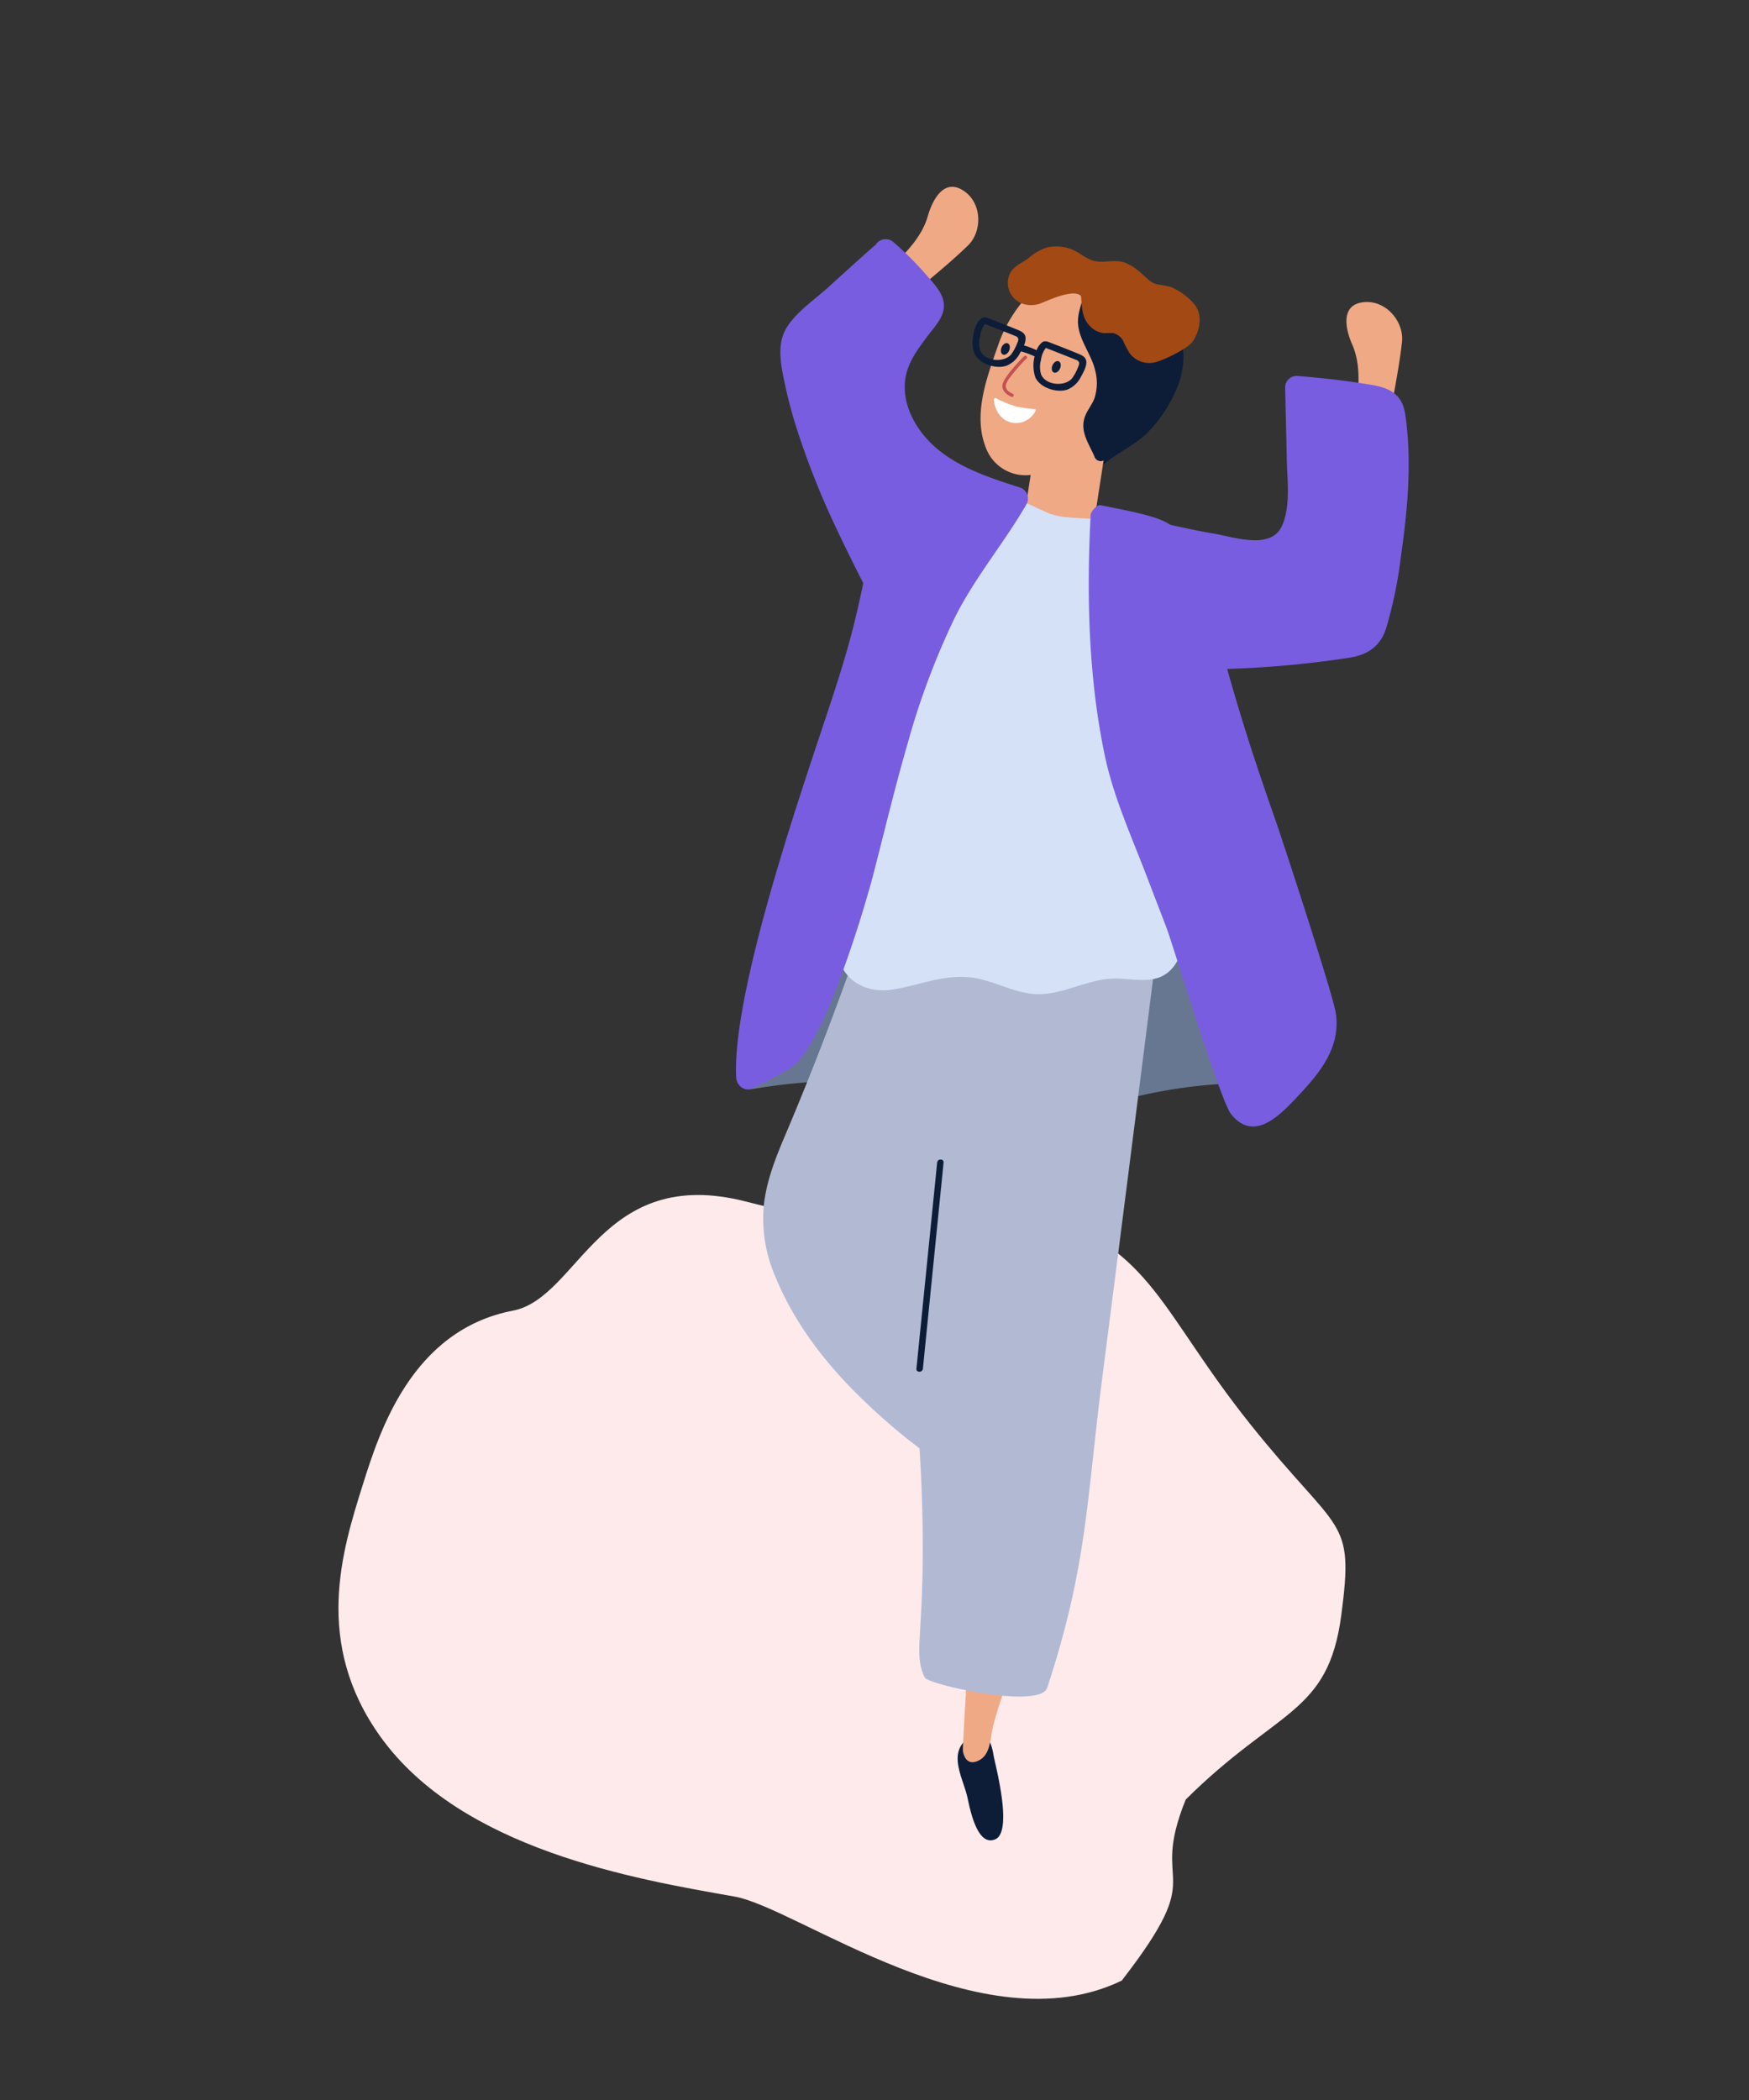 <svg id="Ebene_1" data-name="Ebene 1" xmlns="http://www.w3.org/2000/svg" viewBox="0 0 693 832"><rect x="0" y="0" width="693" height="832" fill="#333333" stroke="none"/><defs><style>.cls-1{fill:#ffeaeb;}.cls-2{fill:#0d1d38;}.cls-3{fill:#687791;}.cls-4{fill:#efa985;}.cls-5{fill:#b2bad3;}.cls-6{fill:#d4e1f7;}.cls-7{fill:#785de0;}.cls-8{fill:#a24914;}.cls-9{fill:#fff;}.cls-10{fill:#c45151;}</style></defs><title>verenasteiner_schwerpunkte6Zeichenfläche 1</title><path id="Pfad_643" data-name="Pfad 643" class="cls-1" d="M495.39,564.16c-35.49-44.41-38.71-69.37-83.11-83.3-103.56-17.86-31.84,17-116.43-4.82-58-15-66.24,38.06-92.62,43.15-40.23,7.74-52.94,48.16-59.55,69.18-8.12,25.84-19.63,62.45,7.09,99.63,32.06,44.63,100.57,56.32,140.23,63.28,25,4.38,98.21,60,153.46,33.3,35.44-45.72,10.37-34.64,25.36-71.73,36.48-36.2,56.43-33.63,61.63-73S530.88,608.57,495.39,564.16Z"/><g id="Gruppe_57" data-name="Gruppe 57"><path id="Pfad_623" data-name="Pfad 623" class="cls-2" d="M449.15,114.36c-12.62-5.3-33.5-9-39.84,7.18-1.8,4.61-3.37,13.63,3.31,15.08a9.52,9.52,0,0,0,5.32-.71c.09.2.16.4.26.59a4.57,4.57,0,0,0,6.23,1.63,32.58,32.58,0,0,0,3.73-3.41,18.43,18.43,0,0,0-.1,2,8,8,0,0,0,2.22,5.58c.09.1.19.17.29.27a4.16,4.16,0,0,0,6.76.7,32.37,32.37,0,0,0,5.61-8.46l.38-.37a39.29,39.29,0,0,1-1.07,7.24A34,34,0,0,0,432.19,160c-.7,3.65,3.15,7.07,6.33,5.41-3.57,4-7.38,7.78-11.19,11.54a4.91,4.91,0,0,0-.07,6.4c.25,3.51,4.62,6.44,7.54,3.09,5.49-6.32,14.33-9.25,20.27-15.45A55.08,55.08,0,0,0,466.62,153C473.13,136.27,465.34,121.16,449.15,114.36Zm1.2,32c.57-.53,1.15-1,1.68-1.43a52.53,52.53,0,0,1-2.68,5.36c-.8,1.55-1.69,3.05-2.62,4.52a47.06,47.06,0,0,0,3.62-8.45ZM423.61,119.8l.08.15a10.69,10.69,0,0,0-5.84,6.21l-1.14.4C417.11,122.66,419.94,120.66,423.61,119.8Z"/><path id="Pfad_624" data-name="Pfad 624" class="cls-3" d="M497.7,419.86c-3.41,0-6.83.08-10.24.22a4.57,4.57,0,0,0,2.7-5.88,5.11,5.11,0,0,0-.31-.67,59.08,59.08,0,0,1-3.07-5.49c1.37-.71,2.75-1.4,4.12-2.14,4.21-2.26,1.77-9.08-2.63-8.51l4.32-2.17c3.65-1.84,2.42-7.43-1.13-8.33l1.73-.75c4.74-2.08,1.36-9.78-3.51-8.31l-1.71.55c.26-.55.53-1.09.79-1.64a4.63,4.63,0,0,0-5.14-6.68,33.43,33.43,0,0,0-13,5.94q1.1-3,2.21-5.9c1.79-4.79-6.08-8.14-8.31-3.5-1.06,2.21-2,4.46-2.9,6.73l.5-2.08c1.37-5.67-7.13-8-8.75-2.41-.4,1.36-.79,2.72-1.18,4.08-2.36-1.76-6.18-1.46-6.89,2.2q-4.41,22.77-8.8,45.55l-10.59,4.26a4.85,4.85,0,0,0-1.53,8.08c-9.51,3.17-19.11,5.72-29.31,4.76-17.87-1.68-34.13-8.51-50.64-15A52.2,52.2,0,0,0,327,419.45c.5,0,1,0,1.51,0,5.52.27,5.73-7.77.8-8.87l.48-.87c3.55.46,6.95-3.89,4.34-7.16a40.53,40.53,0,0,0,5.44-13.85,70.79,70.79,0,0,0,2.69-9.46c.82-4-3.76-7.09-6.74-5.27a5.79,5.79,0,0,0-2.09.48c-5.69,2.49-7.6,12-8.9,17.36a25,25,0,0,0-.77,9.92,51.72,51.72,0,0,1-9.21,13.91,4.06,4.06,0,0,0-1.09,4.46c-6.06.67-12.1,1.72-18,2.62-5.75.88-3.3,9.6,2.41,8.74a232.27,232.27,0,0,1,26-3c9.56-.35,17.18,2.76,25.82,6.37,15,6.3,31.48,11.29,47.85,12.25,16.7,1,31.3-7,47-11.26A200.1,200.1,0,0,1,497.7,429C503.56,429,503.57,419.88,497.7,419.86Z"/><path id="Pfad_625" data-name="Pfad 625" class="cls-2" d="M382.46,689.46a9.32,9.32,0,0,1,5.75-2.71s3.91-1,5.45,8.53c.52,3.24,7.91,30.18.7,33.32-7,3.06-9.92-11.32-11-16.44C381.66,704.57,376,695.59,382.46,689.46Z"/><path id="Pfad_626" data-name="Pfad 626" class="cls-4" d="M393.55,683.51c2-7.55,4.72-14.92,6.86-22.44,3.71-13,9.55-29.91,5.5-43.38-.81-2.72-5.32-4-6.21-.5-.42,1.63-.83,3.27-1.24,4.9a3.25,3.25,0,0,0-5.43-.24,15.76,15.76,0,0,0-2.78,6.86,13.92,13.92,0,0,0-2.7-3.92,3.18,3.18,0,0,0-4.12-.55c-1.9-1.85-.74-9-.19-5.68,2.64,16.11-2.19,72.91-1.69,75.29.84,3.91,3.11,5.34,6.74,3.27C392.7,694.57,392.41,687.7,393.55,683.51Z"/><path id="Pfad_627" data-name="Pfad 627" class="cls-4" d="M382.21,75.85c-8.06-5.8-12.74,3.32-14.57,9.71-3.54,12.43-16.31,21.1-25.21,29.92-3.45,3.41,1.26,9.1,4.84,6a3.7,3.7,0,0,0,4.37,2.86,3.78,3.78,0,0,0,1.75-.91c9.82-8.85,20.58-16.93,30.06-26.1C389.23,91.77,389.17,80.84,382.21,75.85Z"/><path id="Pfad_628" data-name="Pfad 628" class="cls-5" d="M458.64,353.77c-1.32-7.86-8.33-23.1-18.72-19.3-2.64,1-5.59,3.64-5.2,6.83l.08.6a8.62,8.62,0,0,0,.21,1,7.09,7.09,0,0,0-4.55-.89c.46-2.4.91-4.81,1.38-7.21,1.73-9-10.86-12.58-13.75-3.79-1.86,5.68-3.53,11.41-5,17.17-1.93-4.46-8.57-6-11.77-2.31a7.74,7.74,0,0,0-8.29,3.79q2.06-5.46,4.1-10.94c2.39-6.37-6.18-11.14-10.94-8a49,49,0,0,0-19,2.65l-.66,1.26c-2-5.43-11.4-6.6-13.57.48a1182.34,1182.34,0,0,1-42.06,115.09c-3.65,8.63-7.05,17.3-8.19,26.66A57.55,57.55,0,0,0,307.33,506c6.59,16.06,16.88,30.22,28.81,42.73a248.37,248.37,0,0,0,21.72,19.94c2,1.68,4.27,3.35,6.49,5.09,1.14,18.63,1.6,37.26,1,56-.22,6.72-.65,13.43-1,20.15-.27,4.92-.24,10.14,2.07,14.63,1.44,2.79,45.67,12.75,48.53,4,15.85-48.23,15.45-73.3,21.9-123.48q10-78,19.87-156.11C458.13,377.38,460.6,365.44,458.64,353.77Zm-18.89-4.5c-.53,1.19-1,2.38-1.53,3.58l.3-2.08a8.55,8.55,0,0,0-.15-3.34,8.2,8.2,0,0,0,1.94.86,5.63,5.63,0,0,0-.56,1Z"/><path id="Pfad_629" data-name="Pfad 629" class="cls-4" d="M540.77,119.66c-9.9.7-7.68,10.69-5,16.78,5.2,11.83.92,26.65-.3,39.12-.48,4.83,6.78,6.21,7.58,1.55a3.69,3.69,0,0,0,6-2.42c1.9-13.07,5-26.16,6.46-39.28C556.33,127.44,549.31,119.06,540.77,119.66Z"/><path id="Pfad_630" data-name="Pfad 630" class="cls-6" d="M467.06,360.71c-5.09-24.14-14.3-47.23-23.58-70a6,6,0,0,0-3.25-3.35c-.46-2.38-.92-4.76-1.34-7.16a5.88,5.88,0,0,0-7.19-4.08,12.82,12.82,0,0,0-5.45,3.22c-3.61,3.44-1.22,8.21,2.4,9.56q1.14,6.11,2.48,12.17a5.77,5.77,0,0,0-.36,2l-.24,18.48a4.87,4.87,0,0,0-4.22,4.07,148.9,148.9,0,0,0-2.23,28.59c.12,4.44-.32,11.46,2.32,15.92a75.4,75.4,0,0,1-10.92,2.29A7.17,7.17,0,0,0,410,360.93c-8.07-.59-17.09,4.92-24.57,7.33A136.54,136.54,0,0,1,371.37,372c-2.05.42-4.12.81-6.19,1.13a48.35,48.35,0,0,0,1.93-5.37,5.87,5.87,0,0,0-4.08-7.18l-.38,0a37.17,37.17,0,0,0-.3-5.38,6.29,6.29,0,0,0,2-2.81l2-5.82c2.41-7-8.66-10-11.12-3.08a10.63,10.63,0,0,0-2.95.52c-2.7-1.81-5-1.75-6.85-.42a142.81,142.81,0,0,0-1.26-21.08c-1-7.25-12.48-7.41-11.56,0a142.34,142.34,0,0,1,.45,33.39c-1,9.15-4.06,19.14.85,27.73,4,7.08,11.87,9.55,19.61,8.39,10.39-1.55,19.15-5.77,30-4.94,9.86.75,18.64,6.94,28.48,6.74,10.06-.2,19-5.88,29.07-6.16,8.56-.24,17.79,3.21,24-4.82C470,376.45,468.59,368,467.06,360.71Z"/><rect id="Rechteck_20" data-name="Rechteck 20" class="cls-4" x="397.22" y="180.94" width="48.3" height="27.69" transform="translate(164.67 581.56) rotate(-81.24)"/><path id="Pfad_631" data-name="Pfad 631" class="cls-4" d="M395.79,135.91c4-11.53,16.77-30.67,31.42-25.1,8,3,27.92,16.48,29.06,30.2.68,8.18-3.94,14.29-9.08,20.22-5.53,6.39-9.67,13.56-16.71,18.49-6.15,4.3-13.74,6.49-21.07,8.25a16.71,16.71,0,0,1-18.14-9.09C384.92,165.15,390.91,149.81,395.79,135.91Z"/><path id="Pfad_632" data-name="Pfad 632" class="cls-6" d="M460.51,227.37a33.34,33.34,0,0,0-19-20.13c-7.73-3-19-.83-26.59-4.19s-15.07-7.23-22.91-10.47c-4.84-2-9.76-3.79-14.78-5.33-3.64-1.11-7.74-2.67-11.39-.63s-4.59,6.57-5.86,10c-2,5.37-3.67,10.85-5.24,16.35-3.23,11.36-6.16,22.84-8.93,34.32-5.29,22-9.37,44.83-7.56,67.56a143.52,143.52,0,0,0,19.12,61.37,6.27,6.27,0,0,0,10.15,1,28.71,28.71,0,0,0,2.87.11c6,0,12-.26,18-.39,10.24-.23,21.14.6,31.25-1A16.1,16.1,0,0,0,433.74,360c.54-9.77-1.67-19.69-1.32-29.55.71-19.28,8.62-36,16.38-53.32a174.73,174.73,0,0,0,9.54-24.93C460.41,244.69,462.82,235.11,460.51,227.37Z"/><path id="Pfad_633" data-name="Pfad 633" class="cls-7" d="M404.07,193.1c-11.5-3.7-23.63-7.57-33-15.53-8.47-7.2-14.93-18.87-11.78-30.19,1.51-5.43,5.09-10,8.41-14.48,2.59-3.46,6.31-7.19,6.31-11.83s-3.88-8.59-6.77-11.93A135.43,135.43,0,0,0,354,95.9a4.69,4.69,0,0,0-6.61.46,5.11,5.11,0,0,0-.51.71,3.68,3.68,0,0,0-.51.37c-6.2,5.43-12.27,11-18.38,16.52-5.23,4.71-12.12,9.4-16,15.34-3.58,5.46-3.08,11.72-2,17.86a187.63,187.63,0,0,0,5.66,22.51,321.73,321.73,0,0,0,16.4,41.06c3.22,6.83,6.59,13.58,10,20.3-1.65,7.82-3.41,15.62-5.54,23.33-4.1,14.82-9.18,29.34-14,43.93-9.48,28.76-32.46,98-30.81,128.62.15,2.74,2.82,5.44,5.76,4.39a136.29,136.29,0,0,0,15.35-8c13.11-7,30-64.36,33.33-77.34,4.41-17.1,8.51-34.29,13.43-51.25a298.78,298.78,0,0,1,18.7-49.95c8-16.07,19.52-29.54,28.44-45A4.61,4.61,0,0,0,405,193.5,5.3,5.3,0,0,0,404.07,193.1Z"/><path id="Pfad_634" data-name="Pfad 634" class="cls-7" d="M556.77,164c-1.15-7.52-5.79-10.23-12.94-11.46-10-1.72-20-2.84-30.07-3.63a4.58,4.58,0,0,0-4.55,4.54l.66,28.86c.19,8.25,1.57,18.44-2,26.16-4.29,9.28-18.61,4.41-26.38,3-5.94-1-11.84-2.26-17.73-3.56-4.55-2.92-10.89-4.52-27.69-7.77-1.56-.3-3.86,2.66-3.92,3.76-1.66,31.66-.92,64.83,5.72,95.95,3.43,16,10.36,31.28,16.21,46.53l8.1,21.09c2.39,6.24,21.31,68.48,25.55,73.81,8.84,11.13,18.79,1.12,25.85-6.32,9-9.53,17.75-19.65,15.7-33.62-1.11-7.53-21.39-69.3-23.91-76.45q-4.08-11.6-7.95-23.26c-4-12.13-7.75-24.34-11.17-36.65a393.65,393.65,0,0,0,48.11-4.4c7.38-1.09,12.43-4.31,14.83-11.6a170.85,170.85,0,0,0,5.91-28.67C557.73,202.19,559.54,182.25,556.77,164Z"/><path id="Pfad_635" data-name="Pfad 635" class="cls-2" d="M458,134.1a4.87,4.87,0,0,0,0-.66c0-1.19,0-2.38,0-3.58a2.77,2.77,0,0,0-3-2.56,2,2,0,0,0-.43.07c-.11-.18-.24-.34-.35-.51-.08-1-.18-2-.3-3a2.64,2.64,0,0,0-4.06-2.07,31.53,31.53,0,0,0-5.44-4.1,2,2,0,0,0-.42-.2,2.8,2.8,0,0,0-2.81-1.64,2.89,2.89,0,0,0-3.4-1.43,3,3,0,0,0-2.67-.49c0-.29.06-.58.08-.88.19-3.31-5-3.3-5.16,0-.32,5.43-3.49,10.36-2.83,15.88.74,6.3,5.23,11.55,6.7,17.7a19.63,19.63,0,0,1-.17,10.88c-1,2.94-3.27,5.27-4.11,8.3-1.54,5.55,1.91,10.09,4,15a2.61,2.61,0,0,0,3.24,1.76,2.52,2.52,0,0,0,1.06-.62,40.44,40.44,0,0,0,6.13-10.71,2.24,2.24,0,0,0,.91-.87L451.8,158a2.55,2.55,0,0,0,2.6-1.14,47.75,47.75,0,0,0,7-19.76v0h0c0-.23.07-.45.1-.69C461.75,134.24,459.59,133.47,458,134.1Z"/><path id="Pfad_636" data-name="Pfad 636" class="cls-2" d="M430.41,143.06c-.29-1.93-2.27-2.55-3.84-3.2-3.73-1.55-7.5-3-11.27-4.45a3.52,3.52,0,0,0-1.58-.19,2.21,2.21,0,0,0-1,.57,7.2,7.2,0,0,0-2,2.94,32.47,32.47,0,0,0-5-1.9,6.5,6.5,0,0,0,.62-3.25c-.28-1.93-2.26-2.56-3.83-3.21-3.73-1.54-7.5-3-11.27-4.44a3.42,3.42,0,0,0-1.58-.19,2.12,2.12,0,0,0-1,.57c-3.16,2.44-4.13,10.33-2.52,13.8,1.93,4.14,8.65,6.23,12.74,4.73a10.26,10.26,0,0,0,5.09-4.66c.18-.29.37-.63.57-1a35.78,35.78,0,0,1,5.4,2,14.51,14.51,0,0,0,.32,8.38c1.93,4.14,8.65,6.23,12.74,4.73a10.29,10.29,0,0,0,5.09-4.65C429,148,430.71,145.09,430.41,143.06Zm-29.81-2.59c-2.82,3.19-10.1,2.8-12.14-1.43a9.92,9.92,0,0,1-.1-5.93,9.52,9.52,0,0,1,1.91-4.77c3.25,1.27,6.75,2.63,10,3.94l2.49,1c.94.7.84,1.34.41,2.37a20,20,0,0,1-2.56,4.81Zm26.67,4.67a19.29,19.29,0,0,1-2.55,4.81c-2.82,3.2-10.1,2.8-12.14-1.43a10,10,0,0,1-.11-5.93,9.61,9.61,0,0,1,1.92-4.77c3.25,1.27,6.75,2.64,10,3.94l2.49,1c.94.69.83,1.34.4,2.36Z"/><path id="Pfad_637" data-name="Pfad 637" class="cls-8" d="M472.8,120a24.77,24.77,0,0,0-9-6.34,42.94,42.94,0,0,0-5.26-1c-2.88-.74-3.87-2.34-5.86-4a22.05,22.05,0,0,0-7-4.64c-3.89-1.3-7.2,0-11.1-.46s-7.05-3.94-10.9-5.12a17.12,17.12,0,0,0-8.84-.41,20,20,0,0,0-7.36,4.28c-2.46,1.83-5.77,3-7.26,5.91a8.74,8.74,0,0,0,4,11.7c.25.12.51.23.77.33a10.63,10.63,0,0,0,7.88-.29c2.14-.81,12.71-5.85,15.45-2.67.48,4.59.14,8.87,4.16,12.49a8.9,8.9,0,0,0,5.05,2.2,32.45,32.45,0,0,1,3.69,0,6.4,6.4,0,0,1,3.73,2.88,40,40,0,0,0,2.54,4.91,9.67,9.67,0,0,0,9.13,3.95c2.66-.17,14-5.34,16.15-8.7C476,129.83,476.35,123.77,472.8,120Z"/><path id="Pfad_638" data-name="Pfad 638" class="cls-9" d="M410,162.08a64.21,64.21,0,0,1-7.16-1,44.21,44.21,0,0,1-8-3.22c-.54-.54-1.12.07-1,.78,1.27,10.66,12.55,11.39,16.39,4.29C410.42,162.5,410.45,162.13,410,162.08Z"/><path id="Pfad_639" data-name="Pfad 639" class="cls-2" d="M420,146c-.53,1.22-1.63,1.93-2.46,1.56s-1.05-1.64-.52-2.86,1.63-1.94,2.45-1.58S420.57,144.78,420,146Z"/><path id="Pfad_640" data-name="Pfad 640" class="cls-2" d="M399.84,138.88c-.53,1.23-1.64,1.93-2.46,1.57s-1.05-1.64-.53-2.87,1.64-1.93,2.46-1.57S400.37,137.65,399.84,138.88Z"/><path id="Pfad_641" data-name="Pfad 641" class="cls-10" d="M401.3,156c-1.36-.61-3-1.62-2.78-3.42a7.72,7.72,0,0,1,1.25-2.54,78.17,78.17,0,0,1,7-8.09c.57-.6-.4-1.43-1-.84-2.08,2.1-7.68,8-8.47,10.94-.65,2.47,1.34,4.19,3.41,5.12C401.49,157.54,402.06,156.37,401.3,156Z"/><path id="Pfad_642" data-name="Pfad 642" class="cls-2" d="M371.32,460.54q-4.12,40.82-8.21,81.63c-.16,1.64,2.4,1.63,2.57,0q4.13-40.81,8.19-81.63C374,458.9,371.48,458.91,371.32,460.54Z"/></g></svg>